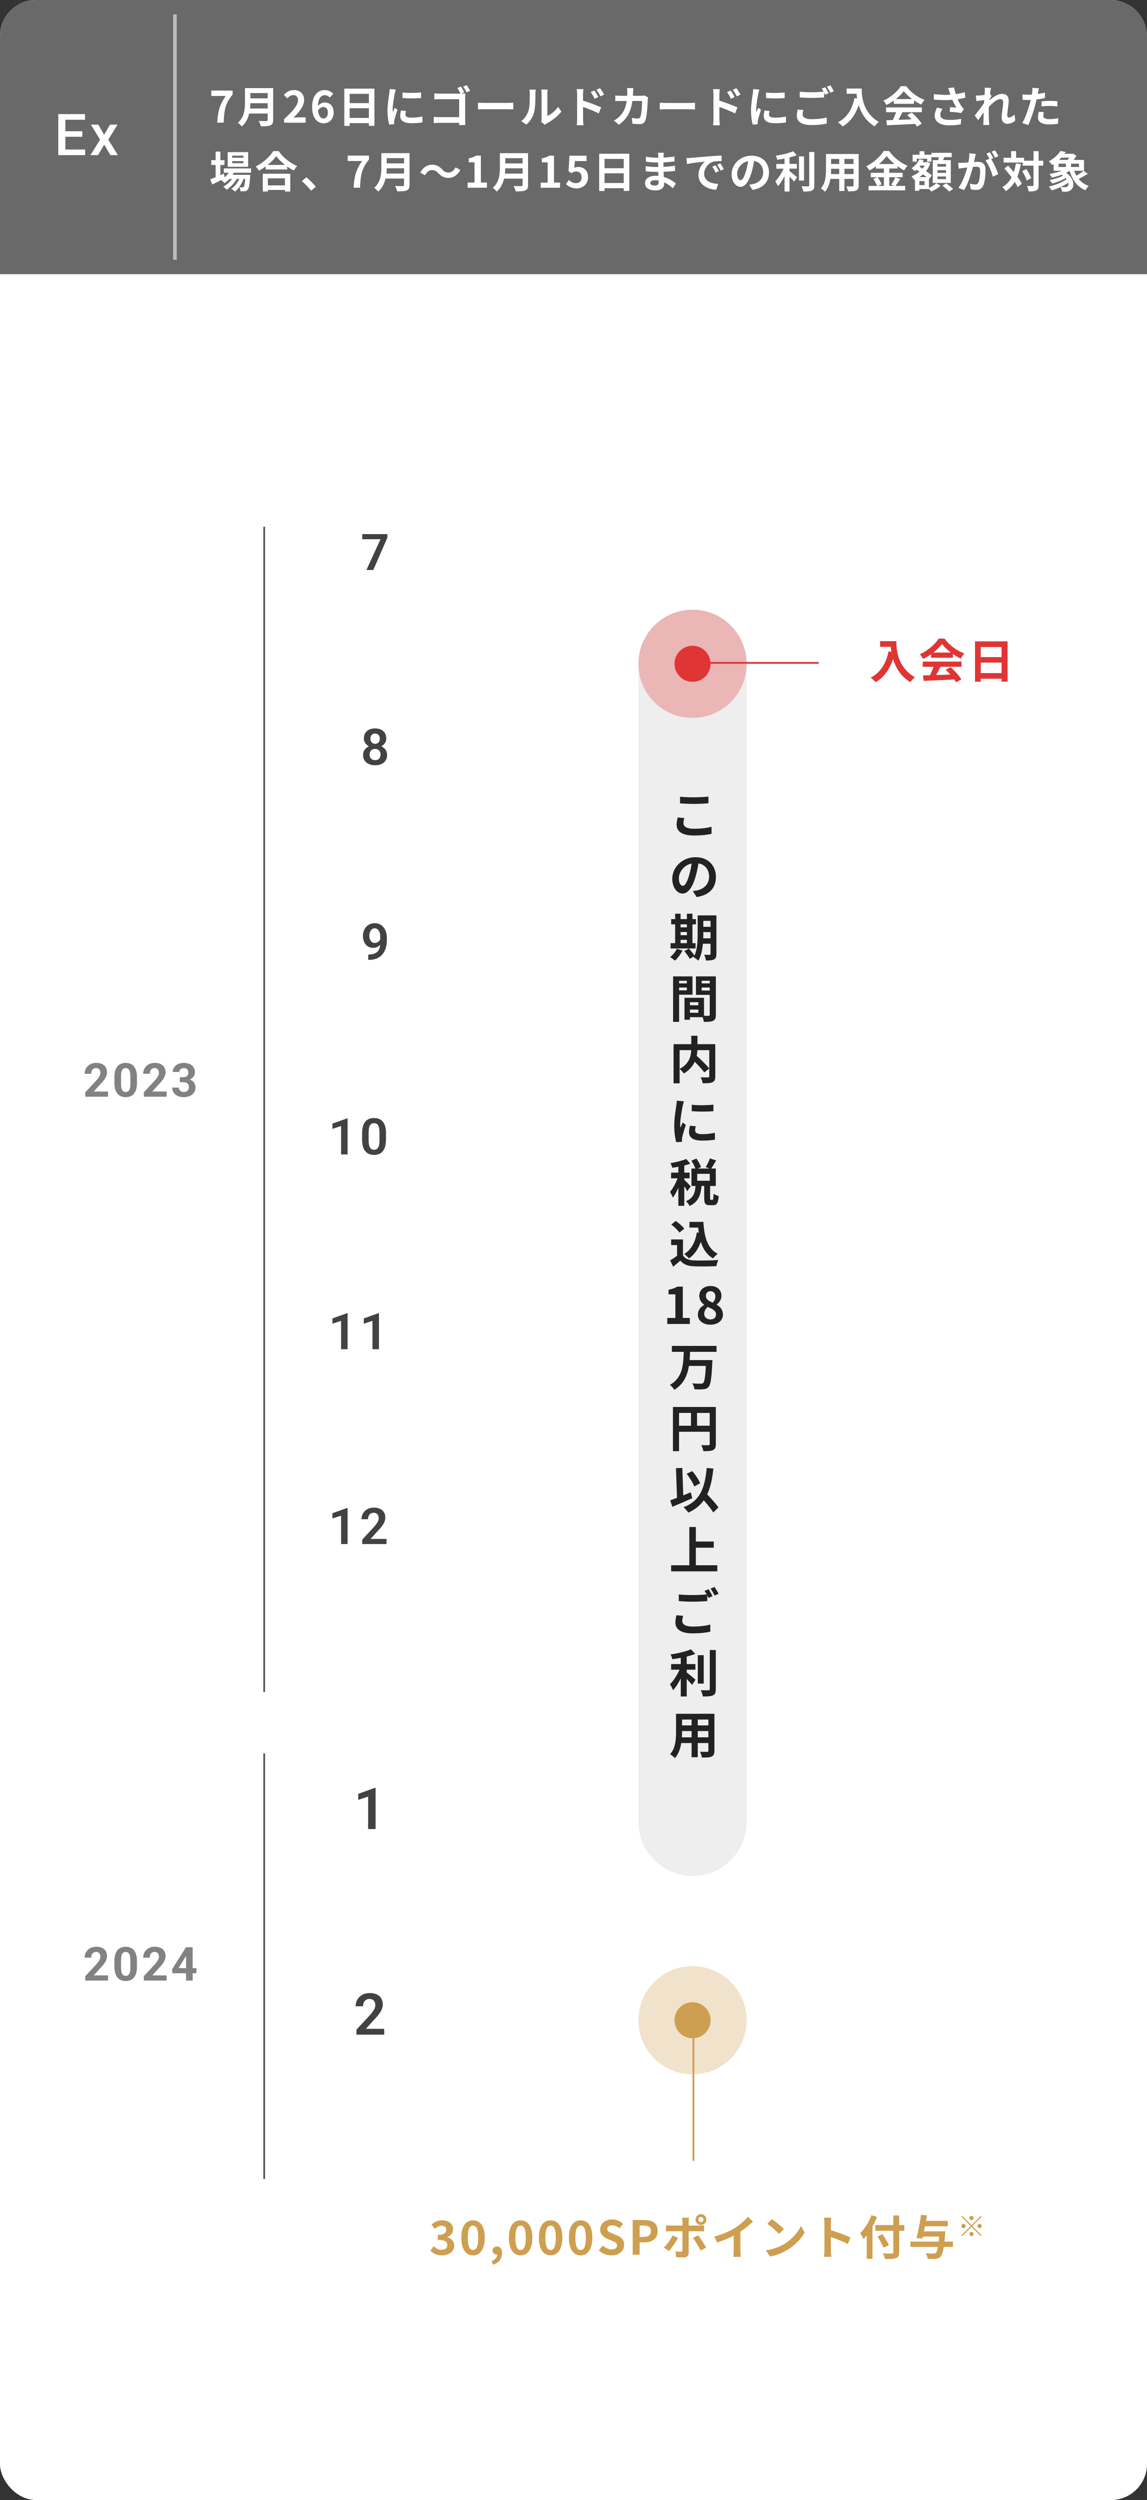 <?xml version="1.0" encoding="UTF-8"?><svg id="_レイヤー_1" xmlns="http://www.w3.org/2000/svg" viewBox="0 0 318 693"><rect x="0" y="0" width="318" height="693" fill="#333333" stroke="none"/><defs><style>.cls-1{fill:#696969;}.cls-2{fill:#eee;}.cls-3{fill:#fff;}.cls-4{fill:#ce9f50;}.cls-5{fill:#df3535;}.cls-6{fill:#222;}.cls-7{fill:#424242;}.cls-8{fill:#828282;}.cls-9{fill:rgba(223,53,53,.3);}.cls-10{fill:rgba(206,159,80,.3);}.cls-11{stroke:#595959;}.cls-11,.cls-12,.cls-13{stroke-width:.5px;}.cls-11,.cls-12,.cls-13,.cls-14{fill:none;}.cls-12{stroke:#ce9f50;}.cls-13{stroke:#df3535;}.cls-14{stroke:#bcbcbc;}</style></defs><rect class="cls-3" width="318" height="693" rx="10" ry="10"/><path class="cls-1" d="m0,10C0,4.48,4.48,0,10,0h298c5.52,0,10,4.48,10,10v66H0V10Z"/><path class="cls-3" d="m60.23,34c.16-3.08.67-5.05,2.36-7.4h-4v-1.49h5.9v1.08c-2.06,2.52-2.34,4.33-2.48,7.81h-1.79Zm9.09-3.92h4.9v-1.46h-4.81c-.01.46-.04.96-.08,1.46Zm4.9-4.28h-4.81v1.46h4.81v-1.46Zm1.51-1.39v8.82c0,.86-.2,1.27-.76,1.51-.58.25-1.42.28-2.65.28-.08-.42-.37-1.1-.6-1.5.84.05,1.85.04,2.11.04.29,0,.38-.1.38-.35v-1.74h-5.14c-.31,1.34-.91,2.65-2.03,3.59-.22-.3-.79-.83-1.1-1.03,1.81-1.55,1.98-3.84,1.98-5.66v-3.95h7.8Zm3.05,9.6v-1.02c2.41-2.16,3.84-3.83,3.84-5.2,0-.9-.48-1.44-1.33-1.44-.65,0-1.18.42-1.63.91l-.96-.96c.82-.88,1.61-1.34,2.82-1.34,1.68,0,2.8,1.08,2.8,2.74s-1.33,3.34-2.95,4.92c.44-.05,1.03-.1,1.45-.1h1.92v1.49h-5.95Zm10.85-4.34c-.48,0-1.04.26-1.45.94.17,1.62.77,2.24,1.51,2.24.66,0,1.21-.55,1.21-1.64s-.5-1.54-1.27-1.54Zm.1,4.51c-1.69,0-3.19-1.36-3.19-4.49,0-3.31,1.64-4.73,3.43-4.73,1.09,0,1.87.46,2.41,1.01l-.94,1.06c-.31-.36-.85-.65-1.37-.65-1.02,0-1.86.77-1.93,3,.48-.6,1.25-.96,1.82-.96,1.49,0,2.54.89,2.54,2.78s-1.27,2.98-2.78,2.98Zm7.21-1.49h5.33v-2.69h-5.33v2.69Zm5.33-6.68h-5.33v2.58h5.33v-2.58Zm-6.8-1.44h8.34v10.32h-1.54v-.76h-5.33v.78h-1.48v-10.34Zm16.12,1.06c1.48.2,3.86.14,5.16-.01v1.55c-1.48.13-3.65.14-5.16,0v-1.54Zm.96,5.12c-.1.4-.14.68-.14,1.01,0,.53.46.85,1.68.85,1.07,0,1.96-.1,3.01-.31l.02,1.62c-.78.14-1.74.23-3.1.23-2.06,0-3.06-.73-3.06-1.97,0-.47.07-.95.2-1.56l1.38.13Zm-2.81-5.93c-.1.25-.25.85-.3,1.07-.16.8-.58,3.2-.58,4.4,0,.23.01.54.05.78.18-.41.37-.83.54-1.22l.74.59c-.34,1-.73,2.3-.86,2.94-.04.18-.06.44-.06.56,0,.13.01.32.02.49l-1.39.1c-.24-.83-.47-2.29-.47-3.92,0-1.8.37-3.83.5-4.75.04-.34.11-.79.12-1.18l1.68.14Zm18.04-.83c.3.43.72,1.16.94,1.61l-.83.35h.05c.36,0,.85-.01,1.06-.02-.01.28-.04.76-.04,1.1v6.22c0,.42.02,1.06.06,1.42h-1.74c.01-.19.01-.4.01-.62h-5.48c-.47,0-1.15.04-1.54.07v-1.72c.41.04.95.07,1.49.07h5.54v-4.97h-5.4c-.5,0-1.15.02-1.49.05v-1.67c.46.05,1.07.07,1.49.07h5.78c-.23-.49-.59-1.13-.89-1.55l.98-.41Zm1.62-.38c.3.43.73,1.16.96,1.58l-1,.43c-.26-.49-.62-1.18-.96-1.61l1-.41Zm3.12,4.85c.43.04,1.31.07,1.93.07h6.44c.56,0,1.09-.05,1.4-.07v1.88c-.29-.01-.9-.06-1.4-.06h-6.44c-.68,0-1.49.02-1.93.06v-1.88Zm17.53,5.29c.05-.23.1-.56.1-.89v-7c0-.54-.08-1-.1-1.03h1.79s-.08.5-.08,1.04v6.28c.97-.42,2.16-1.37,2.96-2.53l.92,1.32c-1,1.3-2.72,2.59-4.07,3.28-.26.14-.41.26-.52.36l-1.01-.83Zm-5.56-.18c1.06-.74,1.7-1.85,2.04-2.87.34-1.03.35-3.3.35-4.75,0-.48-.04-.8-.11-1.1h1.76c-.01.06-.08.59-.08,1.09,0,1.42-.04,3.95-.36,5.16-.36,1.36-1.12,2.53-2.14,3.44l-1.46-.97Zm20.3-8.48c.34.5.82,1.27,1.09,1.81l-1.04.47c-.35-.76-.61-1.24-1.06-1.86l1.01-.42Zm1.57-.66c.35.48.85,1.24,1.13,1.78l-1.01.49c-.38-.76-.67-1.2-1.12-1.8l1-.47Zm-6.36,8.62v-6.9c0-.43-.04-1.02-.12-1.45h1.87c-.05.42-.11.95-.11,1.45v1.75c1.6.48,3.91,1.33,5.02,1.87l-.67,1.67c-1.25-.66-3.05-1.36-4.34-1.79v3.4c0,.34.06,1.18.12,1.67h-1.88c.07-.47.12-1.2.12-1.67Zm15.59-8.65c-.04.28-.06.78-.07,1.07-.01.37-.02.73-.05,1.08h2.26c.3,0,.61-.04.9-.08l1.04.5c-.04.19-.08.5-.08.64-.05,1.3-.19,4.64-.71,5.87-.26.61-.72.92-1.55.92-.68,0-1.4-.05-1.98-.1l-.19-1.61c.59.11,1.21.17,1.68.17.38,0,.55-.13.68-.42.35-.76.5-3.16.5-4.45h-2.7c-.44,3.17-1.58,5.05-3.73,6.58l-1.39-1.13c.49-.28,1.09-.68,1.57-1.18,1.12-1.1,1.72-2.45,1.98-4.27h-1.58c-.41,0-1.07,0-1.58.05v-1.57c.5.05,1.13.08,1.58.08h1.72c.01-.34.02-.68.02-1.04,0-.26-.04-.82-.08-1.1h1.76Zm7.32,4.07c.43.04,1.31.07,1.93.07h6.44c.56,0,1.09-.05,1.4-.07v1.88c-.29-.01-.9-.06-1.4-.06h-6.44c-.68,0-1.49.02-1.93.06v-1.88Zm19.68-3.37c.34.5.82,1.27,1.09,1.81l-1.04.47c-.35-.76-.61-1.24-1.06-1.86l1.01-.42Zm1.57-.66c.35.48.85,1.24,1.13,1.78l-1.01.49c-.38-.76-.67-1.2-1.12-1.8l1-.47Zm-6.36,8.62v-6.9c0-.43-.04-1.02-.12-1.45h1.87c-.05.42-.11.95-.11,1.45v1.75c1.6.48,3.91,1.33,5.02,1.87l-.67,1.67c-1.25-.66-3.05-1.36-4.34-1.79v3.4c0,.34.06,1.18.12,1.67h-1.88c.07-.47.12-1.2.12-1.67Zm14.58-7.42c1.48.2,3.86.14,5.16-.01v1.55c-1.48.13-3.65.14-5.16,0v-1.54Zm.96,5.12c-.1.4-.14.68-.14,1.01,0,.53.46.85,1.68.85,1.07,0,1.96-.1,3.01-.31l.02,1.62c-.78.14-1.74.23-3.1.23-2.06,0-3.06-.73-3.06-1.97,0-.47.07-.95.2-1.56l1.38.13Zm-2.81-5.93c-.1.25-.25.85-.3,1.07-.16.8-.58,3.2-.58,4.4,0,.23.01.54.05.78.18-.41.37-.83.54-1.22l.74.59c-.34,1-.73,2.3-.86,2.94-.04.18-.06.44-.06.56,0,.13.01.32.02.49l-1.39.1c-.24-.83-.47-2.29-.47-3.92,0-1.8.37-3.83.5-4.75.04-.34.11-.79.12-1.18l1.68.14Zm12.2,5.68c-.12.43-.2.82-.2,1.21,0,.78.73,1.32,2.46,1.32,1.62,0,3.16-.18,4.21-.47v1.68c-1.03.25-2.47.42-4.15.42-2.75,0-4.13-.92-4.13-2.58,0-.7.14-1.27.23-1.73l1.58.14Zm6.05-6.32c.3.43.73,1.2.96,1.64l-.97.42c-.08-.18-.19-.38-.3-.59v1.34c-.84.06-2.33.14-3.47.14-1.26,0-2.3-.06-3.28-.13v-1.6c.89.11,2,.16,3.26.16,1.14,0,2.44-.07,3.36-.16-.17-.31-.35-.61-.52-.85l.95-.38Zm1.43-.54c.31.44.76,1.21.97,1.63l-.96.41c-.25-.5-.64-1.2-.97-1.66l.96-.38Zm4.54.89h4.15c0,2.27.32,6.65,4.74,9.25-.31.25-.9.88-1.15,1.25-2.48-1.5-3.76-3.77-4.42-5.92-.9,2.69-2.34,4.68-4.43,5.93-.26-.3-.94-.89-1.31-1.16,2.5-1.26,3.92-3.58,4.58-6.73l.73.13c-.08-.46-.13-.89-.17-1.3h-2.74v-1.45Zm13.62,2.93h4.5c-.92-.7-1.75-1.48-2.3-2.22-.52.73-1.28,1.51-2.2,2.22Zm-.59,1.31v-.88c-.64.46-1.33.86-2.03,1.2-.17-.35-.54-.89-.84-1.2,2.04-.9,3.95-2.6,4.85-4.02h1.49c1.27,1.76,3.18,3.13,5.08,3.8-.36.37-.67.89-.92,1.31-.66-.31-1.36-.71-2.02-1.16v.95h-5.6Zm-2.12,2.32v-1.32h9.92v1.32h-5.38c-.35.71-.74,1.45-1.1,2.12,1.15-.04,2.39-.08,3.61-.13-.37-.43-.78-.86-1.18-1.22l1.26-.66c1.07.94,2.18,2.18,2.75,3.08l-1.33.8c-.12-.23-.29-.48-.48-.74-2.82.16-5.78.28-7.82.37l-.19-1.39,1.81-.06c.32-.67.66-1.46.91-2.17h-2.78Zm17.6-5.58c-.1-.28-.23-.71-.38-1.1l1.62-.19c.12.64.3,1.28.5,1.88.86-.13,1.7-.32,2.46-.55l.19,1.51c-.61.18-1.38.32-2.14.43.35.78.77,1.52,1.07,1.96.2.3.43.56.65.8l-.74,1.08c-.67-.13-2.18-.29-3.19-.37l.12-1.27c.59.05,1.38.12,1.75.14-.36-.58-.79-1.37-1.13-2.17-1.43.11-3.07.12-5.12-.05l-.02-1.54c1.8.22,3.34.25,4.61.17-.1-.28-.17-.53-.24-.73Zm-1.97,4.66c-.38.56-.59,1.09-.59,1.62,0,1.01.9,1.44,2.54,1.44,1.31,0,2.36-.12,3.22-.29l-.08,1.51c-.68.13-1.76.29-3.23.29-2.45-.01-4-.96-4-2.69,0-.73.23-1.42.64-2.23l1.5.35Zm11.75-4.79c0-.35.01-.71-.05-1.08l1.75.06c-.07.34-.18.95-.26,1.69l.44.58c-.17.22-.41.61-.61.92-.01.08-.01.17-.02.26.95-.83,2.33-1.8,3.49-1.8,1.3,0,1.88.77,1.88,1.78,0,1.25-.4,3.01-.4,4.25,0,.31.16.54.46.54.44,0,1.01-.31,1.56-.86l.19,1.69c-.55.52-1.28.89-2.26.89-.9,0-1.5-.65-1.5-1.81,0-1.3.43-3.06.43-4.15,0-.59-.31-.89-.82-.89-.89,0-2.18,1.1-3.17,2.18-.01.34-.02.66-.02.97,0,.98,0,1.99.07,3.12.01.22.05.65.08.92h-1.66c.02-.28.04-.7.04-.89.02-.94.04-1.63.05-2.64-.5.76-1.09,1.63-1.51,2.2l-.95-1.31c.68-.84,1.88-2.42,2.57-3.43.02-.28.05-.56.06-.85-.59.07-1.51.19-2.18.29l-.16-1.54c.35.01.62.01,1.04-.01.35-.02.88-.08,1.39-.16.02-.46.05-.79.05-.92Zm16.38,5.72c-.1.34-.17.73-.17,1,0,.53.36.92,1.64.92.8,0,1.63-.1,2.5-.25l-.06,1.54c-.67.08-1.49.17-2.45.17-2.02,0-3.11-.7-3.11-1.91,0-.55.12-1.13.22-1.61l1.43.14Zm-1.36-6.65c-.1.32-.2.86-.25,1.13-.02.13-.06.29-.1.46.67-.1,1.34-.23,2-.38v1.5c-.72.17-1.54.3-2.34.4-.11.52-.23,1.04-.36,1.54-.43,1.68-1.24,4.13-1.91,5.56l-1.67-.56c.72-1.2,1.63-3.72,2.08-5.4.08-.32.18-.66.25-1.01-.28.01-.54.02-.79.02-.58,0-1.03-.02-1.45-.05l-.04-1.5c.61.07,1.02.1,1.51.1.35,0,.71-.01,1.08-.04.05-.26.08-.49.11-.68.05-.44.07-.94.04-1.21l1.84.14Zm.71,3.62c.67-.06,1.54-.12,2.3-.12.68,0,1.4.04,2.11.11l-.04,1.44c-.6-.07-1.33-.14-2.06-.14-.82,0-1.56.04-2.32.12v-1.4Zm-221.29,15.65v-.58h-3.1v.58h3.1Zm0,1.51v-.58h-3.1v.58h3.1Zm1.32-3.07v4.06h-5.68v-4.06h5.68Zm.82,5.71h-4.78c-.1.19-.22.38-.34.58h4.87s-.01.32-.02.49c-.17,2.34-.36,3.3-.68,3.65-.23.28-.49.37-.79.41-.28.04-.73.05-1.21.02-.02-.34-.14-.82-.32-1.12.38.04.7.04.85.04.17,0,.26-.02.36-.13.17-.18.31-.79.44-2.24h-.47c-.49,1.34-1.43,2.8-2.4,3.55-.24-.28-.65-.6-1.01-.79.91-.58,1.72-1.64,2.23-2.76h-.71c-.65,1.15-1.76,2.35-2.81,3.01-.23-.28-.6-.64-.94-.84.89-.44,1.81-1.28,2.45-2.17h-.71c-.44.47-.91.86-1.4,1.18-.18-.23-.64-.65-.94-.84-.86.43-1.73.86-2.46,1.22l-.53-1.44c.41-.16.91-.36,1.48-.59v-3.38h-1.2v-1.34h1.2v-2.36h1.32v2.36h1.13v1.34h-1.13v2.83l.96-.42.25,1.02c.43-.37.8-.8,1.1-1.27h-1.36v-1.2h7.55v1.2Zm9.38,1.55h-4.74v1.96h4.74v-1.96Zm-6.14,3.66v-4.92h7.61v4.92h-1.46v-.44h-4.74v.44h-1.4Zm1.33-7.37h4.85c-1-.78-1.88-1.64-2.46-2.44-.56.8-1.4,1.66-2.39,2.44Zm1.58-3.84h1.48c1.28,1.84,3.23,3.36,5.14,4.13-.35.37-.67.84-.92,1.28-.61-.31-1.24-.71-1.84-1.14v.83h-5.98v-.84c-.59.43-1.22.83-1.86,1.18-.19-.35-.59-.86-.9-1.16,2.06-1,3.98-2.81,4.88-4.27Zm10.5,10.98c-.73-.9-1.75-1.93-2.58-2.65l1.25-1.08c.85.7,2.02,1.88,2.62,2.63l-1.28,1.1Zm11.77-.83c.16-3.08.67-5.05,2.36-7.4h-4v-1.49h5.9v1.08c-2.06,2.52-2.34,4.33-2.48,7.81h-1.79Zm9.09-3.92h4.9v-1.46h-4.81c-.01.46-.04.96-.08,1.46Zm4.9-4.28h-4.81v1.46h4.81v-1.46Zm1.51-1.39v8.82c0,.86-.2,1.27-.76,1.51-.58.25-1.42.28-2.65.28-.08-.42-.37-1.1-.6-1.5.84.05,1.85.04,2.11.04.29,0,.38-.1.38-.35v-1.74h-5.14c-.31,1.34-.91,2.65-2.03,3.59-.22-.3-.79-.83-1.1-1.03,1.81-1.55,1.98-3.84,1.98-5.66v-3.95h7.8Zm7.99,5.56c-.52-.54-.95-.86-1.79-.86-.77,0-1.45.59-1.91,1.44l-1.32-.72c.8-1.49,1.98-2.21,3.26-2.21,1.14,0,2.02.43,2.83,1.32.52.55.96.86,1.79.86.77,0,1.45-.59,1.91-1.44l1.32.72c-.8,1.49-1.98,2.21-3.26,2.21-1.14,0-2.02-.43-2.83-1.32Zm8.12,4.04v-1.43h1.91v-5.62h-1.61v-1.09c.89-.17,1.5-.4,2.06-.76h1.31v7.46h1.67v1.43h-5.34Zm10.34-3.92h4.9v-1.46h-4.81c-.01.46-.04.96-.08,1.46Zm4.9-4.28h-4.81v1.46h4.81v-1.46Zm1.51-1.39v8.82c0,.86-.2,1.27-.76,1.51-.58.25-1.42.28-2.65.28-.08-.42-.37-1.1-.6-1.5.84.05,1.85.04,2.11.04.29,0,.38-.1.38-.35v-1.74h-5.14c-.31,1.34-.91,2.65-2.03,3.59-.22-.3-.79-.83-1.1-1.03,1.81-1.55,1.98-3.84,1.98-5.66v-3.95h7.8Zm3.52,9.6v-1.43h1.91v-5.62h-1.61v-1.09c.89-.17,1.5-.4,2.06-.76h1.31v7.46h1.67v1.43h-5.34Zm9.99.17c-1.4,0-2.34-.55-3-1.21l.82-1.13c.5.49,1.13.9,1.96.9.92,0,1.57-.59,1.57-1.63s-.6-1.61-1.5-1.61c-.53,0-.82.13-1.33.47l-.8-.53.24-4.32h4.75v1.49h-3.23l-.17,1.88c.36-.17.66-.25,1.07-.25,1.49,0,2.74.89,2.74,2.82s-1.46,3.12-3.11,3.12Zm7.69-1.49h5.33v-2.69h-5.33v2.69Zm5.33-6.68h-5.33v2.58h5.33v-2.58Zm-6.8-1.44h8.34v10.32h-1.54v-.76h-5.33v.78h-1.48v-10.34Zm14.15,8.09c0,.46.43.73,1.26.73.64,0,1.06-.18,1.06-.88,0-.13,0-.3-.01-.52-.32-.05-.65-.08-.98-.08-.85,0-1.32.34-1.32.74Zm3.76-8.35c-.04.24-.06.54-.07.85-.01.12-.01.3-.01.49.98-.05,1.98-.14,3.04-.32v1.38c-.8.1-1.9.2-3.06.26v1.24c1.21-.06,2.23-.16,3.2-.29v1.42c-1.09.12-2.03.2-3.18.24.02.46.05.95.08,1.43,1.51.43,2.66,1.24,3.36,1.81l-.86,1.34c-.65-.6-1.46-1.24-2.42-1.67.01.17.01.31.01.44,0,1.02-.78,1.81-2.36,1.81-1.92,0-2.93-.73-2.93-2s1.12-2.06,2.96-2.06c.25,0,.5.01.74.04-.02-.37-.04-.76-.05-1.12h-.62c-.7,0-2.06-.06-2.86-.16v-1.42c.77.14,2.24.23,2.88.23h.58c0-.4,0-.83.01-1.24h-.44c-.76,0-2.15-.11-2.94-.22l-.04-1.37c.86.14,2.23.26,2.96.26h.47v-.56c0-.23-.02-.6-.07-.83h1.62Zm6.26,1.48c.48-.01.95-.04,1.18-.06,1.01-.08,2.99-.26,5.18-.44,1.24-.11,2.54-.18,3.4-.22v1.54c-.64.01-1.67.01-2.3.17-1.45.38-2.54,1.93-2.54,3.36,0,1.98,1.85,2.69,3.89,2.8l-.56,1.64c-2.52-.17-4.9-1.51-4.9-4.12,0-1.73.97-3.1,1.79-3.71-1.13.12-3.58.38-4.97.68l-.16-1.64Zm8.05,1.99c.3.43.73,1.16.96,1.63l-.91.41c-.3-.66-.55-1.13-.94-1.67l.89-.37Zm1.34-.55c.3.42.76,1.13,1.01,1.6l-.9.43c-.32-.65-.6-1.09-.98-1.62l.88-.41Zm13.5,2.57c0,2.53-1.55,4.32-4.57,4.79l-.9-1.43c.46-.05.79-.12,1.12-.19,1.54-.36,2.74-1.46,2.74-3.22,0-1.66-.9-2.89-2.52-3.17-.17,1.02-.37,2.12-.72,3.25-.72,2.42-1.75,3.91-3.06,3.91s-2.44-1.46-2.44-3.49c0-2.77,2.4-5.14,5.51-5.14s4.85,2.06,4.85,4.68Zm-8.82.3c0,1.21.48,1.8.95,1.8.5,0,.97-.76,1.46-2.38.28-.89.5-1.91.64-2.9-1.98.41-3.05,2.16-3.05,3.48Zm14.52-1.38v.65c.59.44,1.78,1.46,2.1,1.72l-.83,1.22c-.29-.37-.79-.91-1.27-1.4v4.14h-1.38v-4.3c-.54,1.09-1.18,2.12-1.84,2.82-.14-.42-.49-1.03-.72-1.39.86-.84,1.74-2.21,2.28-3.46h-2v-1.31h2.28v-1.49c-.68.13-1.37.24-2.02.32-.06-.31-.24-.82-.41-1.12,1.73-.25,3.66-.71,4.82-1.24l1.01,1.1c-.6.24-1.3.44-2.03.62v1.79h2.06v1.31h-2.06Zm4.02-3.41v6.71h-1.39v-6.71h1.39Zm1.44-1.22h1.42v9.24c0,.83-.17,1.22-.66,1.45-.49.24-1.3.29-2.39.28-.06-.41-.28-1.07-.49-1.48.78.04,1.55.04,1.8.04.23-.01.32-.08.32-.3v-9.23Zm9.76,6.13h2.53v-1.48h-2.53v1.48Zm-3.73,0h2.29v-1.48h-2.26v.22c0,.38-.01.82-.04,1.26Zm2.29-4.2h-2.26v1.39h2.26v-1.39Zm3.97,1.39v-1.39h-2.53v1.39h2.53Zm1.42-2.75v8.71c0,.77-.17,1.15-.65,1.37-.49.24-1.22.26-2.3.25-.05-.38-.28-1-.46-1.37.67.04,1.46.02,1.68.02.23,0,.31-.07.31-.29v-1.8h-2.53v3.35h-1.44v-3.35h-2.45c-.22,1.31-.65,2.63-1.51,3.56-.23-.26-.8-.76-1.13-.92,1.31-1.44,1.42-3.58,1.42-5.26v-4.28h9.06Zm7,6.43h-1.74c.46.61.92,1.43,1.1,1.98l-.98.42h1.62v-2.4Zm-1.36-3.66h4.33c-.89-.72-1.68-1.5-2.21-2.22-.52.72-1.26,1.5-2.12,2.22Zm4.52,3.66l1.37.5c-.46.66-.92,1.39-1.34,1.9h2.71v1.22h-10.15v-1.22h2.34c-.18-.54-.58-1.34-1-1.93l1.09-.47h-1.84v-1.22h3.65v-1.19h-2.21v-.59c-.56.41-1.18.79-1.79,1.12-.18-.34-.58-.85-.89-1.15,2.04-1,3.96-2.8,4.85-4.24h1.48c1.3,1.81,3.23,3.32,5.12,4.09-.36.36-.68.84-.95,1.28-.6-.31-1.22-.71-1.82-1.14v.62h-2.29v1.19h3.7v1.22h-3.7v2.4h1.31l-.78-.32c.4-.56.88-1.44,1.14-2.08Zm14.06-2.94v-.73h-2.38v.73h2.38Zm0,1.72v-.73h-2.38v.73h2.38Zm0,1.75v-.74h-2.38v.74h2.38Zm-3.66-5.27h1.51c.05-.26.1-.55.14-.82h-2.02v-1.21h5.6v1.21h-2.08c-.1.29-.19.56-.29.82h2.12v6.32h-5v-6.32Zm-4.45-.4v.83h-1.15v-1.93h1.92v-.97h1.33v.97h1.96v1.93h-1.19v-.83h-2.87Zm2.16,7.31v-1.1h-1.45v1.1h1.45Zm-1.43-2.21h2.03c-.3-.24-.66-.5-1.02-.78-.32.29-.66.55-1.01.78Zm1.44-3.19h-1.16c-.08.11-.17.2-.25.31l.83.54c.23-.26.42-.55.59-.85Zm1.2,3.7v2.48c.79-.32,1.63-.88,2.06-1.32l1.15.72c-.62.61-1.68,1.25-2.56,1.6-.16-.19-.42-.46-.66-.68h-2.66v.48h-1.2v-3.11l-.25.11c-.16-.31-.47-.79-.72-1.02.79-.28,1.55-.71,2.21-1.26l-.79-.55c-.17.14-.34.29-.52.41-.19-.23-.64-.66-.9-.83.94-.59,1.76-1.5,2.2-2.51l1.16.29c-.08.19-.17.37-.28.55h1.12l.22-.06.8.37c-.28.82-.68,1.54-1.19,2.16.65.43,1.24.86,1.63,1.2l-.8,1-.02-.02Zm3.74,1.87l1.03-.65c.64.44,1.51,1.1,1.94,1.56l-1.1.73c-.38-.46-1.22-1.16-1.87-1.64Zm9.24-8.81c-.07.31-.16.7-.22,1-.07.36-.17.8-.25,1.24.41-.02.76-.05,1.01-.05,1.27,0,2.17.56,2.17,2.29,0,1.42-.17,3.36-.68,4.4-.4.84-1.06,1.1-1.97,1.1-.46,0-1.03-.08-1.44-.17l-.25-1.58c.46.13,1.15.25,1.46.25.41,0,.71-.12.9-.52.32-.68.49-2.14.49-3.32,0-.96-.42-1.09-1.16-1.09-.19,0-.49.02-.84.05-.46,1.82-1.34,4.67-2.45,6.43l-1.56-.62c1.16-1.57,1.99-4,2.44-5.64-.43.05-.82.1-1.03.12-.35.06-.97.14-1.34.2l-.14-1.63c.44.04.84.01,1.28,0,.37-.01.94-.05,1.55-.11.17-.9.28-1.78.25-2.53l1.79.18Zm5.34-1c.31.46.76,1.21.96,1.63l-.95.41c-.25-.49-.64-1.2-.97-1.66l.96-.38Zm-1.43.54c.3.44.73,1.2.96,1.64l-.59.25c.72,1.12,1.62,3.12,1.96,4.19l-1.52.7c-.31-1.33-1.16-3.44-2.02-4.5l1.08-.47c-.24-.46-.54-1.03-.82-1.42l.95-.4Zm7.21,3.1l1.39.18c-.23,1.3-.55,2.46-.98,3.49.53.7.96,1.37,1.24,1.94l-1.14.97c-.19-.43-.47-.94-.82-1.48-.64,1.06-1.45,1.92-2.46,2.59-.17-.29-.66-.85-.96-1.12,1.12-.65,1.94-1.57,2.56-2.72-.64-.85-1.34-1.7-2-2.44l1.02-.8c.52.55,1.06,1.16,1.58,1.8.25-.74.44-1.55.58-2.42Zm1.76,2.12l1.14-.55c.56.79,1.14,1.82,1.33,2.53l-1.24.64c-.18-.71-.7-1.8-1.24-2.62Zm5.82-2.87v1.37h-1.28v5.4c0,.8-.14,1.22-.6,1.45-.46.25-1.16.31-2.16.31-.05-.42-.25-1.1-.46-1.54.67.04,1.32.02,1.52.02.22,0,.29-.06.29-.25v-5.4h-3.01v-.86h-5.28v-1.32h2.09v-1.84h1.37v1.84h2.22v.82h2.62v-2.66h1.4v2.66h1.28Zm4.25.82v.92h2.05v-.92h-2.05Zm3-1.67h-2.23c-.19.22-.41.42-.64.62h2.39c.17-.19.34-.41.48-.62Zm2.68,2.59v-.92h-2.23v.92h2.23Zm-3.26,5.42c.29-.18.42-.59.31-1.08-.64.44-1.38.86-2.15,1.21.41.05.8.05,1.1.05s.54-.02.73-.18Zm4.54-4.37l1.15.84c-.79.52-1.74,1.03-2.53,1.4.71.88,1.63,1.55,2.78,1.94-.3.29-.71.84-.91,1.2-2.28-.94-3.6-2.81-4.36-5.36-.31.19-.65.37-1,.54,2.45,1.64,2.45,4.07,1.22,4.85-.47.3-.82.38-1.39.4-.29,0-.64-.01-.96-.02-.02-.4-.16-.9-.41-1.27-.8.37-1.66.68-2.44.9-.19-.29-.55-.77-.82-1.03,1.74-.38,3.76-1.19,4.96-2.06-.07-.11-.16-.22-.25-.32-1.08.66-2.51,1.22-3.73,1.52-.18-.29-.52-.72-.77-.96,1.27-.24,2.74-.68,3.74-1.22-.12-.08-.25-.17-.38-.25-.89.32-1.82.6-2.68.8-.14-.24-.49-.77-.72-1.01,1.16-.19,2.41-.5,3.46-.9h-2.27v-1.86c-.13.1-.26.18-.41.26-.2-.31-.65-.79-.95-1.01,1.52-.8,2.63-1.91,3.25-2.88l1.49.29c-.12.17-.24.34-.36.5h2.11l.22-.06.97.64c-.22.35-.49.74-.8,1.12h2.89v3h-2.72c.17.48.37.94.61,1.37.71-.4,1.48-.92,1.99-1.34Z"/><path class="cls-3" d="m23.6,41.45v1.55h-6.04v-1.55h6.04Zm-5.48-9.82v11.38h-1.96v-11.38h1.96Zm4.7,4.75v1.53h-5.25v-1.53h5.25Zm.75-4.75v1.56h-6v-1.56h6Zm3.69,2.92l1.61,2.8,1.64-2.8h2.07l-2.56,4.15,2.66,4.3h-2.07l-1.72-2.92-1.72,2.92h-2.08l2.66-4.3-2.55-4.15h2.06Z"/><line class="cls-14" x1="48.5" y1="4" x2="48.5" y2="72"/><path class="cls-8" d="m29.96,302.57v1.43h-6.32v-1.22l2.99-3.2c.3-.34.54-.63.71-.89.17-.25.3-.49.37-.69.08-.21.12-.4.12-.59,0-.28-.05-.52-.14-.72-.09-.2-.23-.36-.41-.47-.18-.11-.4-.16-.66-.16-.28,0-.52.07-.72.2-.2.14-.35.33-.46.57-.1.24-.15.51-.15.82h-1.83c0-.55.13-1.06.39-1.51.26-.47.63-.83,1.11-1.1.48-.28,1.05-.42,1.7-.42s1.19.11,1.64.32c.45.21.79.51,1.02.9.23.39.35.86.35,1.4,0,.3-.05.6-.15.89-.1.29-.24.58-.42.87-.18.28-.39.57-.65.86-.25.29-.54.6-.84.91l-1.61,1.8h3.96Zm8.01-4v1.6c0,.69-.07,1.29-.22,1.79-.15.5-.36.91-.64,1.23-.28.32-.6.56-.98.71-.38.15-.8.23-1.27.23-.37,0-.72-.05-1.04-.14-.32-.1-.61-.25-.87-.45-.25-.21-.47-.46-.66-.77-.18-.31-.32-.69-.42-1.12-.1-.43-.15-.93-.15-1.48v-1.6c0-.7.07-1.29.22-1.79.15-.5.37-.9.64-1.22.28-.32.61-.55.99-.7.38-.15.8-.23,1.27-.23.37,0,.72.05,1.03.15.32.09.61.24.87.43.26.2.48.46.66.77.18.31.32.68.42,1.11.1.43.15.92.15,1.48Zm-1.83,1.84v-2.09c0-.34-.02-.63-.06-.88-.03-.25-.09-.46-.16-.63-.07-.18-.16-.32-.27-.43-.11-.11-.23-.19-.36-.24-.14-.06-.29-.08-.45-.08-.21,0-.39.04-.55.12-.16.08-.29.21-.4.39-.11.17-.19.4-.25.7-.06.28-.08.63-.08,1.05v2.09c0,.33.02.63.05.88.04.25.09.47.17.65.08.18.16.33.27.44.11.11.23.19.36.24.14.05.29.08.46.08.2,0,.38-.04.54-.12.16-.09.3-.22.41-.4.11-.18.2-.41.25-.71.06-.29.08-.64.08-1.06Zm10.05,2.16v1.43h-6.32v-1.22l2.99-3.2c.3-.34.54-.63.71-.89.17-.25.3-.49.37-.69.08-.21.12-.4.12-.59,0-.28-.05-.52-.14-.72-.09-.2-.23-.36-.41-.47-.18-.11-.4-.16-.66-.16-.28,0-.52.07-.72.2-.2.14-.35.33-.46.57-.1.24-.15.51-.15.82h-1.83c0-.55.13-1.06.39-1.51.26-.47.63-.83,1.11-1.1.48-.28,1.05-.42,1.7-.42s1.19.11,1.64.32c.45.21.79.51,1.02.9.23.39.35.86.35,1.4,0,.3-.05.6-.15.89s-.24.58-.42.87c-.18.28-.39.57-.65.86-.25.29-.54.6-.84.91l-1.61,1.8h3.96Zm3.67-3.98h.98c.31,0,.57-.06.77-.16.2-.11.35-.27.45-.46.1-.2.15-.43.15-.69,0-.24-.05-.45-.14-.63-.09-.19-.23-.33-.41-.43-.19-.11-.42-.16-.7-.16-.22,0-.43.04-.62.13-.19.09-.34.22-.46.38-.11.16-.17.35-.17.58h-1.83c0-.51.14-.95.41-1.33.28-.37.64-.67,1.1-.88.46-.21.97-.32,1.52-.32.63,0,1.17.11,1.64.31.47.2.84.49,1.1.88.26.39.39.87.39,1.45,0,.29-.07.57-.2.85-.14.27-.33.52-.58.74-.25.21-.55.39-.91.52-.36.12-.76.19-1.21.19h-1.27v-.97Zm0,1.39v-.95h1.27c.5,0,.95.06,1.33.17.38.12.7.28.96.5.26.21.45.46.58.75.13.29.2.61.2.96,0,.43-.08.82-.25,1.16-.17.33-.4.61-.7.85-.3.23-.64.41-1.04.53-.4.12-.83.18-1.3.18-.39,0-.77-.06-1.15-.16-.37-.11-.71-.27-1.02-.49-.3-.22-.54-.5-.72-.83-.18-.33-.27-.73-.27-1.18h1.83c0,.23.06.45.18.63.12.19.28.33.49.44.21.11.45.16.7.16.29,0,.54-.05.75-.16.21-.11.37-.26.48-.46.11-.2.17-.43.17-.69,0-.34-.06-.61-.18-.81-.12-.21-.3-.36-.53-.46s-.5-.14-.81-.14h-.98Z"/><path class="cls-8" d="m29.96,547.57v1.43h-6.32v-1.22l2.99-3.2c.3-.34.54-.63.71-.89.17-.25.3-.49.37-.69.08-.21.12-.4.12-.59,0-.28-.05-.52-.14-.72-.09-.2-.23-.36-.41-.47-.18-.11-.4-.16-.66-.16-.28,0-.52.07-.72.2-.2.14-.35.33-.46.57-.1.24-.15.51-.15.82h-1.83c0-.55.13-1.06.39-1.51.26-.47.63-.83,1.11-1.1.48-.28,1.05-.42,1.7-.42s1.19.11,1.64.32c.45.21.79.51,1.02.9.23.39.35.86.35,1.4,0,.3-.05.6-.15.89-.1.29-.24.58-.42.87-.18.28-.39.57-.65.86-.25.29-.54.6-.84.91l-1.61,1.8h3.96Zm8.01-4v1.6c0,.69-.07,1.29-.22,1.79-.15.5-.36.91-.64,1.23-.28.32-.6.56-.98.71-.38.15-.8.23-1.27.23-.37,0-.72-.05-1.04-.14-.32-.1-.61-.25-.87-.45-.25-.21-.47-.46-.66-.77-.18-.31-.32-.69-.42-1.12-.1-.43-.15-.93-.15-1.48v-1.6c0-.7.07-1.29.22-1.79.15-.5.37-.9.64-1.22.28-.32.61-.55.99-.7.38-.15.8-.23,1.27-.23.37,0,.72.05,1.03.15.32.09.61.24.87.43.26.2.48.46.66.77.18.31.32.68.42,1.11.1.43.15.92.15,1.48Zm-1.83,1.84v-2.09c0-.34-.02-.63-.06-.88-.03-.25-.09-.46-.16-.63-.07-.18-.16-.32-.27-.43-.11-.11-.23-.19-.36-.24-.14-.06-.29-.08-.45-.08-.21,0-.39.04-.55.12-.16.08-.29.21-.4.39-.11.17-.19.4-.25.7-.06.28-.08.63-.08,1.05v2.09c0,.33.02.63.05.88.04.25.09.47.17.65.08.18.16.33.27.44.11.11.23.19.36.24.14.05.29.08.46.08.2,0,.38-.04.54-.12.16-.09.3-.22.41-.4.11-.18.2-.41.25-.71.06-.29.08-.64.08-1.06Zm10.05,2.16v1.43h-6.32v-1.22l2.99-3.2c.3-.34.54-.63.71-.89.17-.25.3-.49.37-.69.08-.21.12-.4.12-.59,0-.28-.05-.52-.14-.72-.09-.2-.23-.36-.41-.47-.18-.11-.4-.16-.66-.16-.28,0-.52.07-.72.2-.2.14-.35.33-.46.57-.1.24-.15.51-.15.82h-1.83c0-.55.13-1.06.39-1.51.26-.47.63-.83,1.11-1.1.48-.28,1.05-.42,1.7-.42s1.19.11,1.64.32c.45.21.79.51,1.02.9.23.39.35.86.35,1.4,0,.3-.05.6-.15.89s-.24.58-.42.87c-.18.28-.39.57-.65.86-.25.29-.54.6-.84.91l-1.61,1.8h3.96Zm8.27-2.02v1.43h-6.66l-.09-1.11,3.85-6.11h1.45l-1.57,2.63-1.92,3.16h4.93Zm-1.05-5.79v9.24h-1.83v-9.24h1.83Z"/><path class="cls-7" d="m107.4,148.05v.98l-3.91,8.97h-1.91l3.91-8.53h-5.06v-1.42h6.96Z"/><path class="cls-7" d="m104.13,495.59v11.41h-2.07v-8.99l-2.74.9v-1.67l4.58-1.65h.24Z"/><path class="cls-7" d="m107.32,209.28c0,.62-.15,1.14-.44,1.57-.29.42-.68.74-1.18.96-.5.22-1.06.32-1.7.32s-1.2-.11-1.7-.32c-.5-.22-.9-.54-1.2-.96-.29-.43-.44-.95-.44-1.57,0-.41.08-.79.25-1.13.17-.34.4-.63.7-.87.3-.25.65-.43,1.05-.56.41-.13.85-.2,1.33-.2.64,0,1.21.12,1.71.35.51.23.9.55,1.19.96.29.41.43.89.43,1.44Zm-1.82-.11c0-.32-.06-.59-.19-.83-.12-.24-.3-.42-.53-.55s-.49-.19-.79-.19-.57.06-.8.19c-.22.13-.4.31-.53.55-.12.23-.18.51-.18.83s.06.6.18.83c.13.23.3.4.53.53.23.12.5.18.81.18s.58-.06.8-.18c.22-.12.39-.3.51-.53.12-.23.19-.51.19-.83Zm1.6-4.5c0,.5-.13.95-.4,1.34-.26.39-.63.69-1.1.91-.46.22-1,.33-1.6.33s-1.14-.11-1.61-.33c-.47-.22-.84-.52-1.11-.91-.26-.39-.4-.84-.4-1.34,0-.59.13-1.09.4-1.5.27-.42.64-.73,1.1-.94.47-.21,1-.32,1.6-.32s1.14.11,1.61.32c.47.21.84.53,1.1.94.26.41.4.91.4,1.5Zm-1.8.08c0-.28-.05-.53-.16-.74-.11-.21-.26-.38-.45-.5-.19-.12-.42-.18-.7-.18s-.49.06-.68.17c-.19.11-.34.28-.45.49-.1.21-.16.46-.16.75s.05.54.16.75c.1.21.25.38.45.51.2.12.43.18.7.18s.5-.06.69-.18c.19-.12.34-.29.45-.51.1-.21.16-.47.16-.75Z"/><path class="cls-7" d="m106.52,562.38v1.62h-7.7v-1.39l3.7-3.99c.38-.44.69-.82.91-1.14.22-.33.38-.62.48-.88.1-.26.15-.52.15-.76,0-.35-.06-.65-.19-.91-.12-.27-.31-.47-.55-.62-.23-.14-.52-.22-.87-.22-.38,0-.71.09-.98.27-.27.17-.47.41-.61.72-.14.31-.2.66-.2,1.05h-2.07c0-.67.16-1.28.47-1.83.31-.56.76-1.01,1.34-1.34.58-.33,1.28-.5,2.08-.5s1.44.13,1.99.39c.54.26.95.62,1.23,1.1.28.47.42,1.03.42,1.69,0,.37-.06.72-.18,1.08-.12.35-.29.7-.51,1.05-.21.35-.47.7-.77,1.05-.3.35-.63.72-.99,1.09l-2.22,2.47h5.06Z"/><path class="cls-7" d="m102.08,264.6h.13c.59,0,1.09-.08,1.49-.23.41-.15.74-.36.99-.63.26-.28.44-.61.55-.99.12-.39.18-.82.18-1.29v-1.8c0-.39-.04-.72-.12-1.01-.08-.29-.19-.53-.33-.73-.14-.2-.3-.34-.49-.44s-.39-.15-.6-.15c-.24,0-.45.06-.63.17-.18.11-.34.26-.46.45-.12.18-.22.4-.29.65-.06.24-.1.5-.1.78,0,.26.03.51.09.75.06.25.16.46.28.65.13.18.29.33.48.44.19.11.41.16.67.16.24,0,.46-.05.66-.14.2-.09.37-.22.52-.37.15-.16.26-.34.33-.53.08-.2.13-.39.14-.59l.64.27c0,.33-.07.66-.21.98-.14.33-.33.62-.58.88-.25.26-.53.47-.86.63-.33.16-.68.24-1.06.24-.47,0-.88-.09-1.24-.26-.36-.18-.66-.42-.91-.72-.24-.31-.42-.67-.55-1.07-.12-.4-.18-.84-.18-1.3s.07-.92.23-1.34c.15-.43.37-.8.65-1.12.29-.32.63-.57,1.04-.76.41-.18.86-.28,1.37-.28s.99.11,1.4.31c.41.21.76.49,1.05.86.29.36.51.78.66,1.27.15.5.23,1.03.23,1.62v.63c0,.62-.06,1.2-.18,1.75-.12.55-.31,1.06-.57,1.51-.25.46-.58.85-.98,1.19-.39.33-.86.59-1.41.77-.54.18-1.16.27-1.86.27h-.16v-1.48Z"/><path class="cls-7" d="m96.37,310.02v9.98h-1.81v-7.87l-2.4.79v-1.46l4.01-1.44h.21Zm10.64,4.15v1.67c0,.77-.08,1.42-.23,1.97-.15.54-.38.98-.67,1.33-.29.34-.64.59-1.05.76-.41.16-.86.24-1.35.24-.4,0-.77-.05-1.11-.15-.34-.11-.65-.27-.92-.48-.27-.22-.5-.5-.7-.84-.19-.33-.34-.74-.44-1.21-.1-.47-.15-1.01-.15-1.62v-1.67c0-.77.08-1.42.23-1.96.16-.53.38-.97.68-1.32.29-.34.64-.59,1.05-.74.4-.16.86-.24,1.35-.24.4,0,.77.05,1.11.15.34.1.65.26.92.47.27.21.51.49.7.82.19.34.34.74.44,1.21.1.46.16,1,.16,1.61Zm-1.8,1.92v-2.17c0-.39-.02-.72-.07-1-.04-.29-.1-.53-.18-.73-.08-.2-.18-.37-.31-.49-.12-.13-.26-.22-.42-.28-.16-.06-.33-.09-.53-.09-.24,0-.45.05-.64.15-.19.09-.34.23-.47.43-.13.2-.23.47-.29.8-.06.33-.1.73-.1,1.21v2.17c0,.38.02.72.06,1,.04.29.11.54.19.74.09.21.19.38.31.51.12.13.26.22.42.29.16.06.33.08.53.08.24,0,.45-.04.64-.14.19-.09.34-.24.47-.45.13-.21.22-.48.29-.81.07-.34.1-.75.1-1.22Z"/><path class="cls-7" d="m96.37,364.02v9.98h-1.81v-7.87l-2.4.79v-1.46l4.01-1.44h.21Zm8.7,0v9.98h-1.81v-7.87l-2.4.79v-1.46l4.01-1.44h.21Z"/><path class="cls-7" d="m96.37,418.02v9.98h-1.81v-7.87l-2.4.79v-1.46l4.01-1.44h.21Zm10.79,8.56v1.42h-6.74v-1.22l3.23-3.49c.34-.38.6-.72.8-1,.2-.28.33-.54.42-.76.09-.24.13-.46.13-.67,0-.3-.06-.57-.16-.8-.11-.23-.27-.41-.48-.54-.21-.12-.46-.19-.76-.19-.33,0-.62.08-.85.23-.23.15-.41.36-.53.63-.12.27-.18.58-.18.93h-1.81c0-.59.14-1.13.41-1.61.27-.49.66-.88,1.18-1.17.51-.29,1.12-.44,1.82-.44s1.26.12,1.74.35c.47.22.83.54,1.08.95.25.42.37.91.37,1.49,0,.31-.05.63-.16.94-.1.31-.25.62-.44.92-.19.3-.41.61-.67.92-.26.31-.55.62-.87.95l-1.94,2.16h4.43Z"/><line class="cls-11" x1="73.25" y1="146" x2="73.25" y2="469"/><line class="cls-11" x1="73.25" y1="486" x2="73.25" y2="604"/><path class="cls-5" d="m244,177.72h4.5c0,2.46.35,7.2,5.13,10.02-.34.27-.97.95-1.25,1.35-2.69-1.62-4.07-4.08-4.78-6.41-.98,2.91-2.54,5.07-4.8,6.42-.29-.32-1.01-.96-1.42-1.26,2.7-1.36,4.25-3.87,4.97-7.29l.79.14c-.09-.49-.14-.96-.18-1.4h-2.96v-1.57Zm14.76,3.17h4.88c-1-.75-1.9-1.6-2.5-2.4-.56.79-1.39,1.64-2.38,2.4Zm-.64,1.42v-.95c-.69.49-1.44.94-2.2,1.3-.18-.38-.59-.96-.91-1.3,2.21-.97,4.28-2.82,5.25-4.35h1.61c1.38,1.91,3.45,3.39,5.5,4.12-.39.4-.73.96-1,1.42-.71-.34-1.47-.77-2.18-1.26v1.03h-6.07Zm-2.3,2.51v-1.43h10.75v1.43h-5.82c-.38.77-.81,1.57-1.2,2.3,1.25-.04,2.59-.09,3.91-.14-.4-.47-.85-.94-1.27-1.33l1.36-.71c1.16,1.01,2.37,2.37,2.98,3.34l-1.44.87c-.13-.25-.31-.52-.52-.81-3.05.17-6.27.3-8.48.4l-.21-1.51,1.96-.06c.35-.73.71-1.59.99-2.35h-3.02Zm16.09,1.76h5.77v-2.91h-5.77v2.91Zm5.77-7.24h-5.77v2.8h5.77v-2.8Zm-7.37-1.56h9.04v11.18h-1.66v-.82h-5.77v.84h-1.6v-11.21Z"/><path class="cls-2" d="m207,184v321c0,8.28-6.72,15-15,15h0c-8.28,0-15-6.72-15-15V184c0-8.28,6.72-15,15-15h0c8.28,0,15,6.72,15,15Z"/><circle class="cls-9" cx="192" cy="184" r="15"/><path class="cls-6" d="m188.54,220.84c1.04.11,2.34.17,3.82.17,1.37,0,2.98-.08,4.05-.2v1.86c-.98.08-2.7.17-4.05.17-1.46,0-2.67-.07-3.82-.15v-1.85Zm1.18,5.92c-.13.5-.24.95-.24,1.43,0,.88.87,1.54,2.88,1.54,1.88,0,3.67-.21,4.91-.56v1.97c-1.22.28-2.9.46-4.86.46-3.19,0-4.82-1.06-4.82-2.99,0-.8.18-1.49.28-2.02l1.83.17Zm4.06,11.65c-.2,1.43-.48,3.07-.97,4.72-.84,2.83-2.04,4.56-3.57,4.56s-2.86-1.72-2.86-4.09c0-3.22,2.81-5.99,6.44-5.99s5.66,2.41,5.66,5.48-1.81,5.02-5.33,5.57l-1.06-1.65c.55-.07.94-.14,1.32-.23,1.78-.43,3.18-1.71,3.18-3.76,0-2.2-1.37-3.77-3.79-3.77-2.97,0-4.59,2.42-4.59,4.19,0,1.41.56,2.1,1.09,2.1.6,0,1.13-.9,1.72-2.79.41-1.32.71-2.93.85-4.4l1.92.06Zm.32,15.33h3.63v1.52h-3.63v-1.52Zm0,3.17h3.63v1.47h-3.63v-1.47Zm0,3.19h3.64v1.5h-3.64v-1.5Zm2.9-6.36h1.62v10.67c0,.81-.15,1.28-.66,1.53-.49.26-1.2.31-2.25.31-.04-.45-.27-1.18-.48-1.6.6.03,1.29.03,1.48.01.21,0,.28-.07.28-.28v-10.64Zm-3.58,0h1.57v5.14c0,2.21-.18,5.42-1.37,7.41-.28-.3-.97-.79-1.33-.95,1.05-1.8,1.13-4.46,1.13-6.46v-5.14Zm-7.34,1.03h6.86v1.45h-6.86v-1.45Zm1.83,2.28h3.33v1.29h-3.33v-1.29Zm0,2.18h3.35v1.28h-3.35v-1.28Zm-2,2.21h6.93v1.47h-6.93v-1.47Zm1.27-8.17h1.51v8.71h-1.51v-8.71Zm3.26,0h1.54v8.71h-1.54v-8.71Zm-2.79,9.74l1.58.46c-.52,1.04-1.34,2.13-2.09,2.82-.32-.28-.97-.76-1.36-.98.76-.58,1.47-1.44,1.86-2.3Zm2.07.63l1.27-.7c.56.62,1.27,1.47,1.6,2.05l-1.36.79c-.28-.56-.95-1.48-1.51-2.14Zm.84,15.01h3.84v1.21h-3.84v-1.21Zm-.1-2.07h4.72v5.38h-4.72v-1.23h3.15v-2.92h-3.15v-1.23Zm-.69,0h1.51v6.09h-1.51v-6.09Zm-2.35-3.99h3.51v1.14h-3.51v-1.14Zm6.5,0h3.54v1.14h-3.54v-1.14Zm2.86-1.94h1.69v10.62c0,.91-.18,1.4-.74,1.68-.56.28-1.37.31-2.58.31-.07-.48-.32-1.26-.55-1.71.73.04,1.58.03,1.83.03s.34-.08.34-.32v-10.61Zm-9.21,0h4.42v5.08h-4.42v-1.21h2.86v-2.66h-2.86v-1.21Zm10.11,0v1.21h-3.14v2.71h3.14v1.2h-4.73v-5.12h4.73Zm-11.07,0h1.67v12.61h-1.67v-12.61Zm5,22.69l1.27-.92c1.25,1.12,2.94,2.72,3.77,3.77l-1.4,1.07c-.74-1.05-2.38-2.73-3.64-3.92Zm.04-6.23h1.72v3.36c0,2.33-.59,5.2-3.78,7.1-.24-.36-.81-.98-1.2-1.27,3.02-1.56,3.26-4.01,3.26-5.84v-3.35Zm-4.91,2.33h10.64v1.65h-8.96v9.2h-1.68v-10.85Zm9.9,0h1.67v8.9c0,.91-.2,1.37-.77,1.65-.59.27-1.48.28-2.73.28-.06-.46-.32-1.23-.55-1.66.83.04,1.76.04,2.03.04.27-.01.35-.1.35-.34v-8.87Zm-4.87,16.77c1.72.24,4.52.17,6.02-.01v1.81c-1.71.16-4.26.16-6.01,0v-1.8Zm1.12,5.98c-.11.48-.17.81-.17,1.18,0,.63.55,1.01,1.97,1.01,1.25,0,2.28-.12,3.5-.38l.04,1.89c-.91.18-2.04.28-3.63.28-2.41,0-3.57-.87-3.57-2.3,0-.56.08-1.1.25-1.82l1.6.14Zm-3.28-6.91c-.1.29-.28,1-.34,1.26-.2.92-.69,3.72-.69,5.12,0,.28.01.63.06.91.21-.48.43-.95.64-1.43l.87.69c-.41,1.17-.87,2.69-1.01,3.43-.04.21-.08.52-.08.66.01.15.01.39.03.58l-1.61.1c-.28-.95-.55-2.66-.55-4.56,0-2.12.42-4.47.57-5.56.06-.38.13-.91.14-1.36l1.96.16Zm2.07,16.46l1.4-.6c.52.73,1.06,1.7,1.27,2.37l-1.48.67c-.17-.66-.69-1.68-1.19-2.44Zm5.14-.64l1.72.57c-.49.87-1.02,1.77-1.46,2.37l-1.43-.53c.42-.66.91-1.65,1.16-2.41Zm-3.96,7.32h1.65c-.18,2.56-.69,4.66-3.33,5.87-.18-.42-.64-1.02-.99-1.33,2.23-.93,2.53-2.56,2.67-4.54Zm2.39-.19h1.62v3.87c0,.42.03.48.2.48h.46c.21,0,.27-.22.29-1.68.31.25.99.53,1.43.64-.14,1.99-.55,2.54-1.54,2.54h-.94c-1.26,0-1.53-.49-1.53-1.96v-3.89Zm-1.95-2.85v1.91h3.47v-1.91h-3.47Zm-1.6-1.47h6.75v4.83h-6.75v-4.83Zm-3.63-1.49h1.64v11.83h-1.64v-11.83Zm-2.02,2.63h5.14v1.57h-5.14v-1.57Zm2.11.63l.98.43c-.53,2-1.53,4.5-2.6,5.88-.15-.49-.52-1.19-.78-1.61.98-1.12,1.96-3.15,2.41-4.7Zm2.09-4.43l1.12,1.31c-1.43.54-3.37.92-5.01,1.13-.07-.36-.28-.92-.48-1.27,1.55-.27,3.29-.68,4.37-1.17Zm-.59,5.74c.35.3,1.57,1.56,1.83,1.88l-.95,1.32c-.34-.68-1.18-1.95-1.61-2.54l.73-.66Zm1.48,11.71h2.95v1.58h-2.95v-1.58Zm2.11,0h1.76c.21,3.99,1.05,7.37,3.98,8.85-.39.27-1.01.88-1.32,1.27-2.98-1.77-3.91-5.3-4.16-9.38h-.27v-.74Zm-.06,2.91l1.74.26c-.62,3.15-1.86,5.53-3.93,6.97-.25-.32-.91-.98-1.29-1.26,1.96-1.18,3.04-3.26,3.49-5.97Zm-3.84,1.96v5.16h-1.64v-3.6h-1.64v-1.56h3.28Zm0,4.43c.56.92,1.62,1.33,3.08,1.38,1.64.07,4.82.03,6.71-.12-.18.39-.46,1.2-.53,1.71-1.69.08-4.52.11-6.2.04-1.72-.07-2.88-.48-3.79-1.57-.62.55-1.25,1.08-2,1.69l-.83-1.75c.63-.39,1.39-.88,2.03-1.38h1.54Zm-3.25-8.56l1.25-1c.84.58,1.86,1.47,2.35,2.12l-1.34,1.11c-.42-.66-1.43-1.6-2.25-2.23Zm-1.1,27.56v-1.67h2.24v-6.55h-1.89v-1.27c1.05-.2,1.75-.46,2.42-.87h1.53v8.69h1.95v1.67h-6.24Zm11.94.2c-1.99,0-3.46-1.14-3.46-2.76,0-1.33.81-2.21,1.76-2.72v-.05c-.78-.58-1.37-1.38-1.37-2.47,0-1.66,1.33-2.73,3.14-2.73s3.01,1.09,3.01,2.75c0,1.03-.66,1.89-1.33,2.38v.07c.95.51,1.74,1.34,1.74,2.77,0,1.57-1.4,2.76-3.49,2.76Zm.66-6.11c.5-.53.74-1.12.74-1.73,0-.86-.52-1.45-1.37-1.45-.71,0-1.27.47-1.27,1.29,0,.97.81,1.46,1.9,1.89Zm-.62,4.65c.9,0,1.53-.49,1.53-1.39,0-1.07-.97-1.51-2.3-2.07-.57.45-.97,1.15-.97,1.92,0,.94.77,1.54,1.74,1.54Zm-10.7,7.34h12.38v1.64h-12.38v-1.64Zm4.48,3.92h5.6v1.62h-5.6v-1.62Zm5,0h1.76s-.01.53-.04.74c-.21,4.33-.45,6.04-1.01,6.67-.41.47-.85.63-1.48.68-.57.07-1.54.06-2.46.02-.03-.48-.27-1.19-.6-1.66.98.1,1.95.1,2.35.1.31,0,.49-.03.67-.19.42-.38.64-2.15.81-6.08v-.28Zm-6.19-2.53h1.76c-.13,3.97-.39,8.37-4.38,10.78-.27-.47-.77-1.04-1.22-1.38,3.7-2.05,3.72-5.95,3.84-9.4Zm-3,15.53h10.99v1.66h-9.3v10.6h-1.69v-12.26Zm10.18,0h1.71v10.29c0,.91-.2,1.38-.78,1.66-.57.27-1.41.31-2.67.31-.07-.48-.36-1.25-.6-1.68.81.04,1.72.03,2,.03s.35-.09.35-.34v-10.27Zm-9.25,5.2h10.08v1.67h-10.08v-1.67Zm4.07-4.29h1.68v5.12h-1.68v-5.12Zm-1.2,17.61l1.54-.74c.91,1.02,1.81,2.39,2.21,3.37l-1.64.89c-.36-.98-1.26-2.45-2.11-3.52Zm-4.55,7.37c1.44-.49,3.67-1.39,5.71-2.24l.39,1.65c-1.86.84-3.93,1.71-5.52,2.38l-.59-1.79Zm8.2-1.26l1.3-1.18c1.27,1.33,3.07,3.19,3.86,4.41l-1.43,1.39c-.74-1.25-2.45-3.2-3.74-4.62Zm1.9-7.72l1.86.17c-.66,6.34-2.35,10.14-6.94,12.21-.24-.38-.94-1.14-1.34-1.5,4.47-1.68,5.91-5.1,6.43-10.88Zm-8.51.06l1.76-.07.31,9.1-1.75.07-.32-9.1Zm4.65,20.34h5.82v1.7h-5.82v-1.7Zm-5.99,6.57h12.8v1.69h-12.8v-1.69Zm5.04-10.6h1.81v11.54h-1.81v-11.54Zm-2.91,18.7c1.04.11,2.35.16,3.82.16,1.37,0,2.98-.08,4.06-.19v1.86c-.98.08-2.72.17-4.05.17-1.47,0-2.69-.07-3.84-.16v-1.84Zm1.19,5.92c-.14.5-.24.95-.24,1.43,0,.89.84,1.54,2.87,1.54,1.89,0,3.67-.21,4.91-.55v1.96c-1.2.29-2.88.48-4.86.48-3.21,0-4.82-1.08-4.82-3,0-.81.17-1.5.28-2.02l1.85.16Zm7.06-7.38c.35.52.84,1.41,1.11,1.93l-1.12.48c-.29-.58-.73-1.42-1.11-1.95l1.12-.46Zm1.65-.63c.36.53.88,1.41,1.13,1.9l-1.12.49c-.28-.58-.74-1.4-1.12-1.93l1.11-.46Zm-12.03,21.38h6.72v1.56h-6.72v-1.56Zm7.39-2.46h1.64v7.87h-1.64v-7.87Zm-4.72-.31h1.65v11.75h-1.65v-11.75Zm8.04-1.12h1.67v10.82c0,1-.2,1.46-.77,1.74-.59.26-1.51.32-2.8.32-.08-.49-.35-1.26-.59-1.74.92.03,1.82.03,2.11.03.27,0,.38-.08.38-.35v-10.82Zm-5.22-.21l1.2,1.29c-1.78.7-4.24,1.17-6.36,1.47-.07-.38-.31-.97-.5-1.32,2.04-.31,4.3-.82,5.66-1.44Zm-2.83,4.84l1.13.49c-.7,2.1-1.93,4.61-3.25,6.01-.17-.5-.59-1.2-.87-1.65,1.2-1.16,2.42-3.21,2.98-4.85Zm1.41,1.42c.55.35,2.28,1.8,2.69,2.17l-.95,1.44c-.62-.76-1.92-2.11-2.6-2.74l.87-.87Zm-1.74,11.62h8.6v1.6h-8.6v-1.6Zm0,3.22h8.62v1.57h-8.62v-1.57Zm-.03,3.31h8.71v1.58h-8.71v-1.58Zm-.94-6.53h1.67v5.04c0,2.23-.28,5.38-2,7.25-.27-.32-.95-.88-1.32-1.09,1.53-1.69,1.65-4.2,1.65-6.17v-5.03Zm8.97,0h1.67v10.24c0,.89-.2,1.34-.76,1.61-.59.26-1.43.29-2.7.28-.07-.45-.32-1.18-.55-1.61.8.05,1.72.04,1.97.04.27-.02.36-.1.36-.34v-10.22Zm-4.66.63h1.71v11.41h-1.71v-11.41Z"/><line class="cls-13" x1="192" y1="183.75" x2="227" y2="183.75"/><circle class="cls-5" cx="192" cy="184" r="5"/><path class="cls-4" d="m122.55,625.18c-1.52,0-2.55-.56-3.22-1.34l.91-1.21c.57.56,1.26,1,2.13,1,.99,0,1.65-.46,1.65-1.28,0-.9-.56-1.47-2.65-1.47v-1.38c1.77,0,2.34-.58,2.34-1.39,0-.73-.47-1.16-1.29-1.16-.69,0-1.25.34-1.82.87l-.98-1.18c.83-.71,1.76-1.18,2.87-1.18,1.86,0,3.12.91,3.12,2.51,0,1.01-.59,1.71-1.6,2.13v.05c1.09.3,1.92,1.09,1.92,2.31,0,1.73-1.55,2.72-3.39,2.72Zm8.6,0c-1.99,0-3.26-1.71-3.26-4.9s1.27-4.82,3.26-4.82,3.25,1.65,3.25,4.82-1.29,4.9-3.25,4.9Zm0-1.49c.83,0,1.44-.8,1.44-3.41s-.61-3.34-1.44-3.34-1.46.73-1.46,3.34.62,3.41,1.46,3.41Zm5.56,4.09l-.39-1.04c1.01-.37,1.57-1.06,1.56-1.83l-.06-1.35.68,1.11c-.2.2-.46.29-.74.29-.62,0-1.2-.42-1.2-1.13s.56-1.13,1.25-1.13c.87,0,1.36.7,1.36,1.87,0,1.54-.87,2.69-2.46,3.21Zm7.63-2.6c-1.99,0-3.26-1.71-3.26-4.9s1.27-4.82,3.26-4.82,3.25,1.65,3.25,4.82-1.29,4.9-3.25,4.9Zm0-1.49c.83,0,1.44-.8,1.44-3.41s-.61-3.34-1.44-3.34-1.46.73-1.46,3.34.62,3.41,1.46,3.41Zm8.32,1.49c-1.99,0-3.26-1.71-3.26-4.9s1.27-4.82,3.26-4.82,3.25,1.65,3.25,4.82-1.29,4.9-3.25,4.9Zm0-1.49c.83,0,1.44-.8,1.44-3.41s-.61-3.34-1.44-3.34-1.46.73-1.46,3.34.62,3.41,1.46,3.41Zm8.32,1.49c-1.99,0-3.26-1.71-3.26-4.9s1.27-4.82,3.26-4.82,3.25,1.65,3.25,4.82-1.29,4.9-3.25,4.9Zm0-1.49c.83,0,1.44-.8,1.44-3.41s-.61-3.34-1.44-3.34-1.46.73-1.46,3.34.62,3.41,1.46,3.41Zm8.54,1.49c-1.3,0-2.57-.49-3.51-1.39l1.1-1.33c.68.64,1.6,1.06,2.44,1.06,1,0,1.52-.43,1.52-1.09,0-.72-.58-.95-1.44-1.32l-1.29-.54c-.96-.39-1.95-1.19-1.95-2.58,0-1.57,1.39-2.78,3.33-2.78,1.12,0,2.24.44,3.02,1.24l-.96,1.21c-.62-.51-1.26-.8-2.05-.8-.85,0-1.38.38-1.38,1,0,.69.69.95,1.51,1.28l1.26.52c1.16.48,1.92,1.23,1.92,2.61,0,1.57-1.31,2.91-3.52,2.91Zm5.89-.18v-9.62h3.16c2.12,0,3.76.74,3.76,3.03s-1.64,3.17-3.71,3.17h-1.29v3.42h-1.92Zm1.92-4.94h1.16c1.33,0,1.96-.56,1.96-1.65s-.7-1.5-2.03-1.5h-1.09v3.15Zm16.29-4.8c0,.39.31.7.7.7s.71-.31.71-.7-.32-.71-.71-.71-.7.32-.7.71Zm-.79,0c0-.83.66-1.51,1.5-1.51s1.51.68,1.51,1.51-.68,1.5-1.51,1.5-1.5-.67-1.5-1.5Zm-1.79-.52c-.04.18-.12.82-.12,1.15v8.64c0,.76-.44,1.22-1.36,1.22-.69,0-1.46-.02-2.11-.1l-.16-1.61c.55.1,1.12.14,1.44.14s.45-.12.47-.45c.01-.5.01-4.61.01-5.22v-2.64c0-.33-.06-.89-.1-1.13h1.92Zm-6.37,2.08c.39.06.85.09,1.25.09h8.03c.36,0,.92-.03,1.27-.07v1.7c-.4-.04-.91-.05-1.26-.05h-8.05c-.39,0-.88.01-1.25.05v-1.72Zm3.31,3.53c-.6,1.14-1.81,2.84-2.51,3.61l-1.42-.95c.87-.83,1.91-2.26,2.44-3.37l1.48.71Zm5.58-.75c.66.84,1.7,2.47,2.22,3.42l-1.52.85c-.56-1.12-1.48-2.69-2.12-3.5l1.42-.77Zm4.45.36c2.33-.6,4.22-1.45,5.68-2.34,1.33-.82,2.81-2.12,3.65-3.15l1.4,1.33c-1.18,1.19-2.77,2.41-4.3,3.34-1.47.87-3.57,1.84-5.63,2.45l-.81-1.63Zm5.41-1.5l1.85-.44v5.86c0,.57.03,1.38.12,1.71h-2.07c.05-.32.1-1.14.1-1.71v-5.42Zm10.57-3.34c.9.61,2.59,1.96,3.35,2.76l-1.33,1.35c-.68-.73-2.31-2.15-3.26-2.8l1.24-1.31Zm-1.64,8.66c2.04-.29,3.72-.95,4.98-1.69,2.22-1.33,3.91-3.3,4.75-5.06l1,1.82c-.98,1.77-2.7,3.56-4.8,4.82-1.33.8-3,1.51-4.82,1.82l-1.11-1.71Zm16.22-.02v-7.47c0-.47-.04-1.11-.13-1.57h2.03c-.05.46-.12,1.02-.12,1.57,0,1.43.01,6.51.01,7.47,0,.37.05,1.28.12,1.81h-2.04c.09-.5.13-1.3.13-1.81Zm1.4-5.68c1.73.48,4.54,1.51,5.81,2.14l-.73,1.8c-1.48-.76-3.67-1.6-5.08-2.06v-1.88Zm12.73-1.31h8.03v1.59h-8.03v-1.59Zm4.98-2.66h1.61v10.17c0,.99-.23,1.41-.86,1.64-.64.25-1.62.28-3.07.26-.08-.43-.36-1.13-.6-1.54,1.01.05,2.14.05,2.46.03.32-.01.45-.1.45-.4v-10.16Zm-4.39,5.82l1.38-.65c.58.95,1.4,2.24,1.79,3.03l-1.48.75c-.34-.79-1.11-2.13-1.69-3.13Zm-2.98-2.15l1.57-1.57v.03s.01,9.9.01,9.9h-1.59v-8.36Zm1.3-3.75l1.53.49c-.87,2.26-2.27,4.64-3.74,6.14-.17-.39-.64-1.25-.92-1.64,1.25-1.18,2.43-3.08,3.13-4.99Zm13.71,4.48h5.69v1.45h-5.69v-1.45Zm.56-2.9h6.89v1.5h-6.89v-1.5Zm-3.47,5.74h11.79v1.48h-11.79v-1.48Zm8.06-2.84h1.61s-.03.48-.05.69c-.31,4.02-.65,5.68-1.24,6.31-.4.44-.78.56-1.38.62-.49.07-1.35.05-2.22.01-.03-.45-.25-1.13-.55-1.57.88.09,1.77.09,2.15.09.29,0,.45-.02.65-.17.45-.4.77-2.06,1.03-5.7v-.28Zm-5.11-4.56l1.64.14c-.36,2.15-.88,4.8-1.27,6.42l-1.64-.13c.44-1.66.98-4.36,1.27-6.43Zm13.99,1.45c-.32,0-.59-.27-.59-.59s.27-.58.59-.58.58.26.58.58-.27.59-.58.59Zm0,1.41l2.57-2.57.23.22-2.57,2.58,2.57,2.57-.23.23-2.57-2.58-2.58,2.58-.23-.22,2.58-2.58-2.57-2.58.23-.22,2.57,2.57Zm-1.64.23c0,.32-.27.58-.59.58s-.58-.26-.58-.58.27-.59.58-.59.59.27.59.59Zm3.28,0c0-.32.26-.59.58-.59s.58.27.58.59-.27.58-.58.58-.58-.26-.58-.58Zm-1.64,1.63c.32,0,.58.27.58.59s-.27.58-.58.58-.59-.26-.59-.58.27-.59.59-.59Z"/><circle class="cls-10" cx="192" cy="560" r="15"/><circle class="cls-4" cx="192" cy="560" r="5"/><line class="cls-12" x1="192.25" y1="564" x2="192.25" y2="599"/></svg>